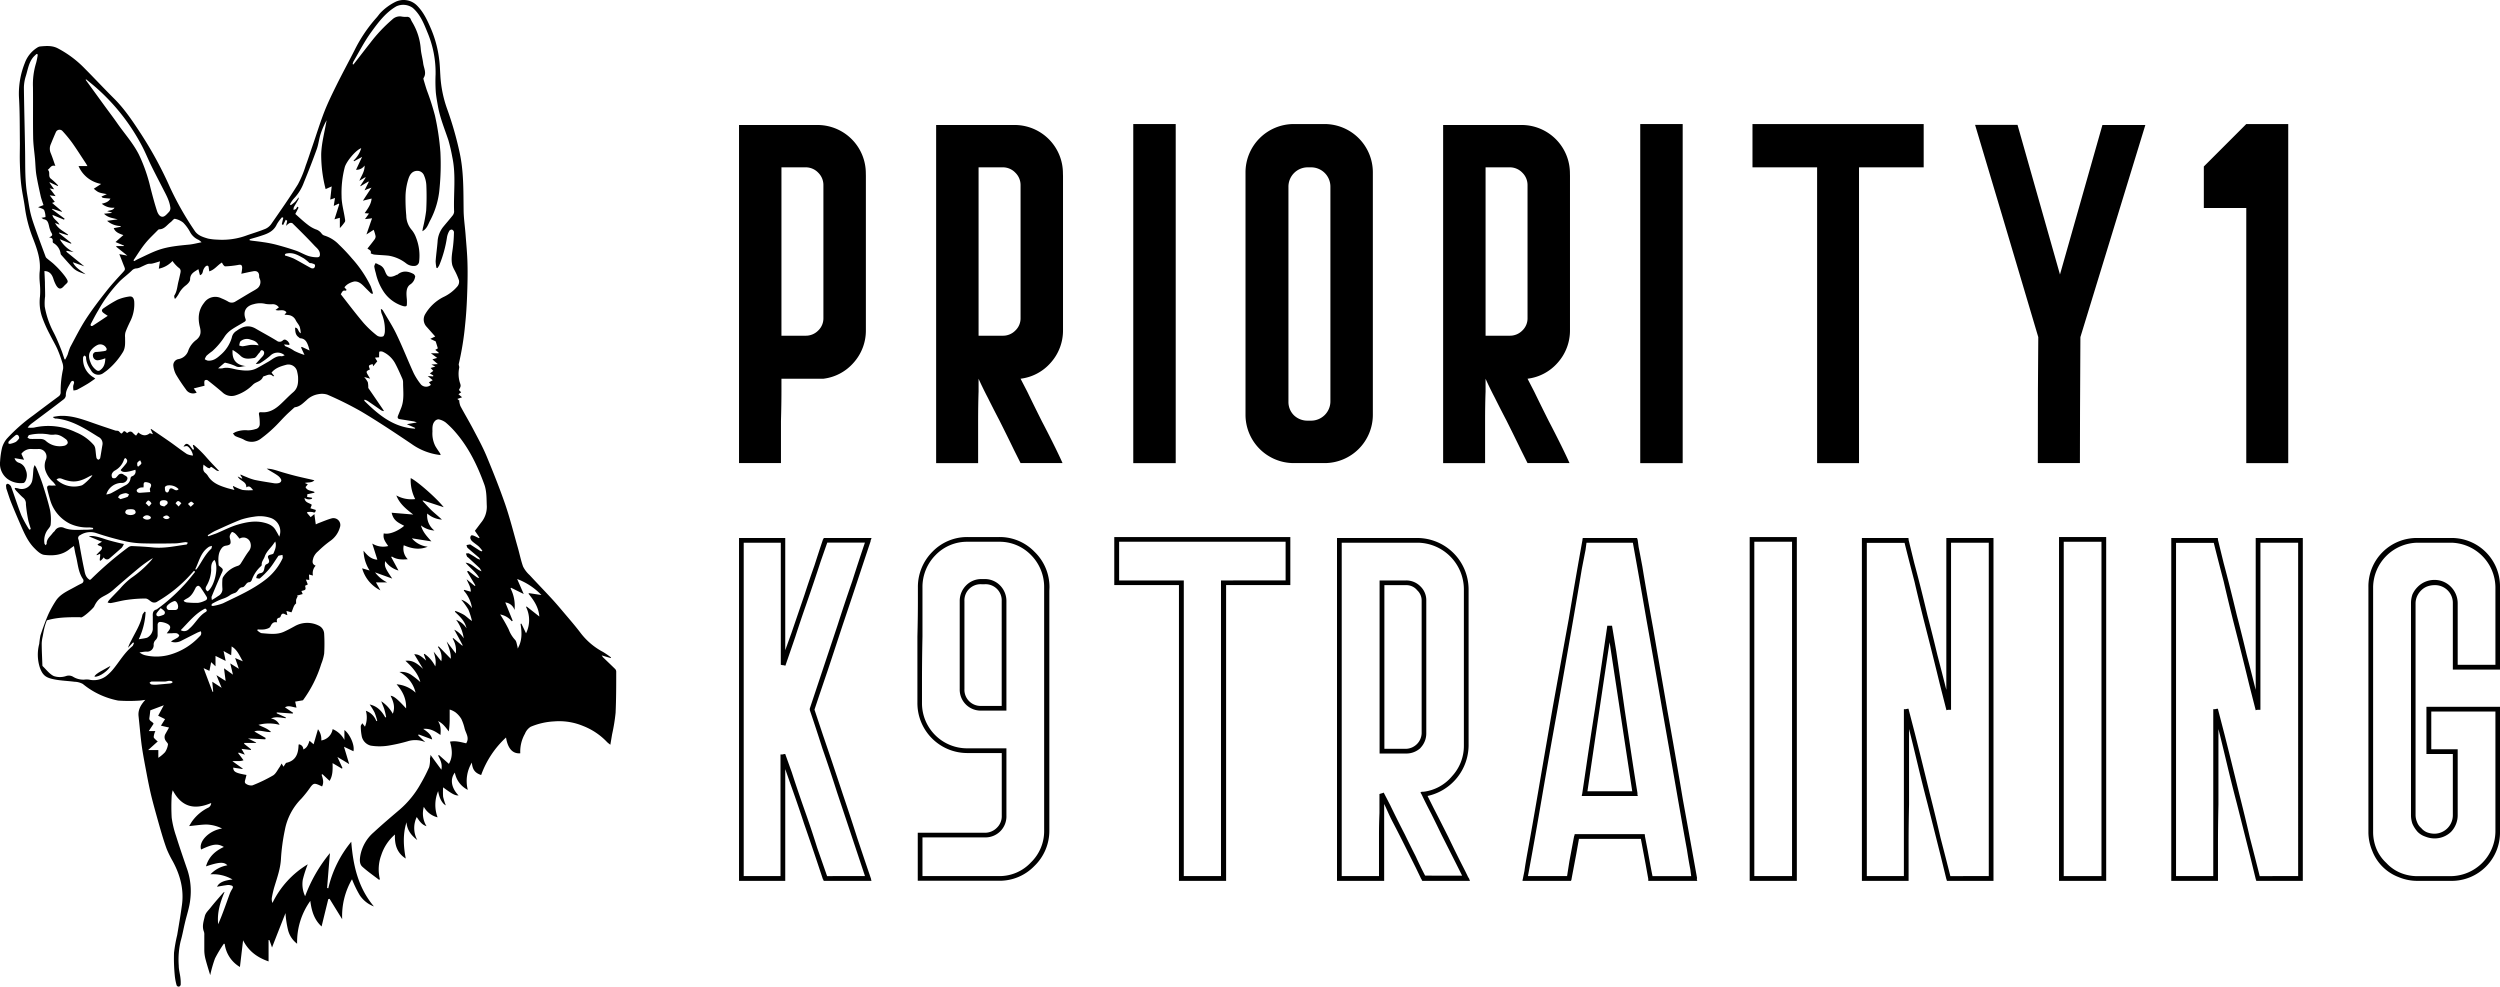 <svg xmlns="http://www.w3.org/2000/svg" viewBox="0 0 927.67 366.09"><g id="fd162320-dae7-40dd-842f-7dd616ef895b" data-name="Stockport (Black)"><path d="M351.33,72.19v57.23a17.85,17.85,0,0,1-4.55,12.07,17.65,17.65,0,0,1-11.2,5.95H320v4.73q0,4.72-.18,11v15.58H304.26V53.29h29.05a17.93,17.93,0,0,1,18,18ZM333.66,71A6.42,6.42,0,0,0,328.93,69H320v62.48h8.92a6.42,6.42,0,0,0,4.73-1.93,6.22,6.22,0,0,0,1.92-4.55V75.69A6.43,6.43,0,0,0,333.66,71Z" transform="translate(-30.03 -6.91)"/><path d="M424.48,72.19v57.23a17.9,17.9,0,0,1-4.55,12.07,17.67,17.67,0,0,1-11.2,5.95l2.45,4.73q2.28,4.72,5.42,11,2.1,4,4.21,8.23c1.4,2.8,2.56,5.25,3.5,7.35H408.73l-2.45-4.9q-2.28-4.73-5.43-11-2.1-4-4.2-8.22c-1.4-2.68-2.56-5.08-3.5-7.18v4.73q-.16,4.72-.17,11v15.58H377.4V53.29h29.05a17.93,17.93,0,0,1,18,18ZM406.8,71A6.38,6.38,0,0,0,402.08,69h-8.93v62.48h8.93a6.38,6.38,0,0,0,4.72-1.93,6.2,6.2,0,0,0,1.93-4.55V75.69A6.4,6.4,0,0,0,406.8,71Z" transform="translate(-30.03 -6.91)"/><path d="M466.3,52.94V178.77H450.55V52.94Z" transform="translate(-30.03 -6.91)"/><path d="M539.45,72v88.9a17.93,17.93,0,0,1-17.85,17.85H510.05a17.93,17.93,0,0,1-17.85-17.85V70.79a17.93,17.93,0,0,1,17.85-17.85H521.6a17.93,17.93,0,0,1,17.85,17.85Zm-15.75,82.6V76.22A7.17,7.17,0,0,0,516.53,69H515.3a7.17,7.17,0,0,0-7.17,7.18V156a6.91,6.91,0,0,0,2.1,5.07A7.21,7.21,0,0,0,515.3,163h1.23a7.17,7.17,0,0,0,7.17-7.18Z" transform="translate(-30.03 -6.91)"/><path d="M612.6,72.19v57.23a17.9,17.9,0,0,1-4.55,12.07,17.67,17.67,0,0,1-11.2,5.95l2.45,4.73q2.28,4.72,5.43,11,2.1,4,4.2,8.23c1.4,2.8,2.56,5.25,3.5,7.35H596.85l-2.45-4.9q-2.28-4.73-5.42-11-2.1-4-4.2-8.22c-1.4-2.68-2.57-5.08-3.5-7.18v4.73q-.18,4.72-.18,11v15.58H565.53V53.29h29.05a17.93,17.93,0,0,1,18,18ZM594.93,71A6.42,6.42,0,0,0,590.2,69h-8.92v62.48h8.92a6.42,6.42,0,0,0,4.73-1.93,6.22,6.22,0,0,0,1.92-4.55V75.69A6.43,6.43,0,0,0,594.93,71Z" transform="translate(-30.03 -6.91)"/><path d="M654.42,52.94V178.77H638.67V52.94Z" transform="translate(-30.03 -6.91)"/><path d="M680.32,69V52.94h63.53V69h-24V178.77H704.3V69Z" transform="translate(-30.03 -6.91)"/><path d="M794.42,108.77q10.5-36.93,15.75-55.48H826.1L802,132q-.18,31.16-.18,46.73H786.2q0-31.15.17-46.73-15.57-52.5-23.45-78.75h15.75Q789.17,90.4,794.42,108.77Z" transform="translate(-30.03 -6.91)"/><path d="M847.8,68.69l15.75-15.75h15.57V178.77H863.55V84.09H847.8Z" transform="translate(-30.03 -6.91)"/><path d="M349.93,217.22q-3.15,9.61-7.35,22.05-2.62,8-5.42,16.45-2.81,8.22-4.9,14.52l3.15,9.45q3.31,9.63,7.35,21.88,2.79,8.22,5.42,16.45,2.81,8.4,4.9,14.52l.18.53a1.64,1.64,0,0,0,.17.7H335.76l-.18-.18c0-.23-.06-.35-.17-.35l-2.1-6.3q-2.1-6.3-4.9-14.35-1.76-5.41-3.68-10.85t-3.32-9.45v41.48H304.26V206.54h17.15v41.65l2.27-6.3q2.1-6.12,4.9-14.35,1.76-5.41,3.68-10.85,1.74-5.41,3.15-9.62l.17-.18a.52.52,0,0,1,.18-.35h17.67l-.17.53a1.49,1.49,0,0,0-.18.7ZM339.26,332H351l-3.15-9.45L340.66,301q-2.62-8.22-5.43-16.27-2.62-8.22-4.72-14.35v-.53l3.15-9.45,7.17-21.52q2.63-8.23,5.43-16.28,2.63-8.22,4.72-14.35H337l-2.45,7q-2.26,7-5.42,16.1-2.1,6-4,11.9c-1.4,4.09-2.62,7.64-3.67,10.68l-.7-.18a3.49,3.49,0,0,1-1-.17V208.29H306V332h13.65V286.87h.7a4.55,4.55,0,0,1,1.05-.18l2.45,6.83q2.26,7,5.42,15.92,2.1,6,4,12.08,2.1,6,3.67,10.5Z" transform="translate(-30.03 -6.91)"/><path d="M419.41,226.14V315a18.17,18.17,0,0,1-5.6,13.3,17.89,17.89,0,0,1-13.13,5.43h-30.1V315.92h24.85A6.2,6.2,0,0,0,400,314a5.9,5.9,0,0,0,1.75-4.37V286.34H389a18.52,18.52,0,0,1-18.55-18.55V243.12c.12-4.79.18-9,.18-12.78v-5.42a18.47,18.47,0,0,1,5.42-13.3,17.89,17.89,0,0,1,13.13-5.43h11.55a17.89,17.89,0,0,1,13.13,5.43,18.17,18.17,0,0,1,5.6,13.3Zm-1.93,87.68v-88.9a16.79,16.79,0,0,0-4.9-12.08,16.23,16.23,0,0,0-11.9-4.9H389.13a16.23,16.23,0,0,0-11.9,4.9,16.79,16.79,0,0,0-4.9,12.08v18.2q-.18,8.74-.18,16.8v7.87a16.73,16.73,0,0,0,16.8,16.8h14.53v25a7.78,7.78,0,0,1-8.05,8.05h-23.1V332h28.35a15.9,15.9,0,0,0,11.9-5.08,16.17,16.17,0,0,0,4.9-11.9Zm-14-77.53v34.3H394.2a7.78,7.78,0,0,1-8.05-8V230a8.19,8.19,0,0,1,2.28-5.77,7.87,7.87,0,0,1,5.77-2.45h1.23a7.89,7.89,0,0,1,5.78,2.45,8.23,8.23,0,0,1,2.27,5.77Zm-1.75,31V230a6,6,0,0,0-6.3-6.3H394.2a6,6,0,0,0-6.3,6.3v32.55a6,6,0,0,0,6.3,6.3h7.53Z" transform="translate(-30.03 -6.91)"/><path d="M508.3,206.19h.53V224H485V333.77h-17.5V224h-24V206.19H508.3Zm-20.65,16.1h19.43V207.94H445.3v14.35h24V332H483.1V222.29h4.55Z" transform="translate(-30.03 -6.91)"/><path d="M575.15,332.89a8.46,8.46,0,0,0,.35.88H557.83l-.18-.18c0-.23-.06-.35-.17-.35l-2.1-4.37-4.9-9.8c-1.17-2.33-2.39-4.73-3.68-7.18s-2.21-4.78-3.15-6.65v28.53h-17.5V206.54h29.93a19.12,19.12,0,0,1,18.9,18.9v58.1a19.36,19.36,0,0,1-15.23,18.73l2.28,4.55q2.44,4.73,5.42,10.67c1.29,2.69,2.57,5.31,3.85,7.88s2.57,5,3.5,7ZM564,331.84h8.58l-2.28-4.55L565,316.79q-1.92-4-3.85-7.87c-1.4-2.68-2.56-5-3.5-7l-.17-.35a1.69,1.69,0,0,1-.35-.7h.17q0-.18,1.05-.18a16.35,16.35,0,0,0,10.5-5.77,16.56,16.56,0,0,0,4.38-11.38v-58.1a17.35,17.35,0,0,0-17.15-17.15H527.9V332h13.83v-15.4c0-2.68.06-5.37.17-8.05v-7l.53-.18a5.08,5.08,0,0,0,1.05-.35l2.45,4.73q2.27,4.73,5.42,10.85,1.93,4,4,8.05,1.92,4.2,3.5,7.17Zm-6.82-47.42a7.74,7.74,0,0,1-5.43,2.1h-9.8V222.29h9.8a7.41,7.41,0,0,1,5.43,2.28,7.12,7.12,0,0,1,2.1,5.25V279A7.74,7.74,0,0,1,557.13,284.42Zm-1.4-58.63a5.2,5.2,0,0,0-4-1.75h-8.05v60.73h8.05a6,6,0,0,0,5.78-5.78V229.82A5.2,5.2,0,0,0,555.73,225.79Z" transform="translate(-30.03 -6.91)"/><path d="M659.68,333.07a1.5,1.5,0,0,0,.17.7h-18.2v-.7l-1-5.6c-.7-3.73-1.28-6.83-1.75-9.28H615.93l-1,5.6c-.7,3.74-1.29,6.83-1.75,9.28v.17a1.35,1.35,0,0,0-.18.53h-18v-.35a3.08,3.08,0,0,0,.17-.7l.53-2.63q.35-2.62,1.22-7.35,1.57-8.57,4-22.75,2.45-14.34,5.25-30.45,3-16.62,6-33.07,2.79-16.64,5.07-29.23v-.17a.71.71,0,0,1,.18-.53h20.12v.35a.5.5,0,0,1,.18.35l.35,2.63c.35,1.75.81,4.2,1.4,7.35q1.39,8.57,4,22.92,2.45,14.18,5.25,30.28,3,16.62,5.78,33.25,3,16.45,5.25,29.05Zm-18.2-10.33q1,5.61,1.75,9.28h14.35l-.35-2.63q-.53-2.62-1.23-7.17-1.57-8.58-4-22.58-2.46-14.17-5.25-29.92Q643.92,253.27,641,237q-2.81-16.28-5.07-28.7H618.73l-.35,2.63q-.52,2.63-1.4,7.17-1.41,8.58-3.85,22.58-2.46,14.18-5.25,29.92-3,16.46-5.78,32.73T597,332h14.52l.88-5.6c.7-3.73,1.28-6.83,1.75-9.28l.17-.35v-.35h25.9l.18.18v.52Zm-3.85-21.17a1.5,1.5,0,0,0,.17.7H617v-.35a3.08,3.08,0,0,0,.17-.7l1.4-9.45q1.4-9.63,3.33-21.88l2.45-16.45q1.21-8.22,2.1-14.35h1.75l1.57,9.45q1.39,9.45,3.15,21.88,1.23,8.22,2.45,16.27,1.23,8.24,2.28,14.53Zm-18.55-1.05H635.7q-2.81-18.56-8.4-55.3Q624.49,263.6,619.08,300.52Z" transform="translate(-30.03 -6.91)"/><path d="M696.25,206.19h.53V333.77h-17.5V206.19h17ZM681,210.57V332h14V207.94H681Z" transform="translate(-30.03 -6.91)"/><path d="M769.23,206.54h.52V333.77H752.43v-.35a.5.5,0,0,1-.18-.35l-2.1-8.58q-2.1-8.4-4.9-19.42-1.92-7.35-3.67-14.7t-3.16-12.95v28q-.17,7.17-.17,14.52v13.83H720.92V206.54h17.16l.17.18v.52l2.1,8.58q2.28,8.4,4.9,19.42,1.92,7.35,3.68,14.7,1.92,7.35,3.32,12.95V206.54h17ZM759.08,332H768V208.29H754v62h-.7a2.36,2.36,0,0,0-1,.18l-2.45-9.63q-2.28-9.45-5.42-21.7-2.1-8.22-4-16.45-2.1-8-3.68-14.35h-14V332H736.5V270.07h.7a4.72,4.72,0,0,1,1-.18l2.45,9.45q2.44,9.63,5.42,21.88,2.11,8.22,4,16.45,2.1,8.06,3.68,14.35Z" transform="translate(-30.03 -6.91)"/><path d="M811.05,206.19h.52V333.77h-17.5V206.19h17Zm-15.23,4.38V332h14V207.94h-14Z" transform="translate(-30.03 -6.91)"/><path d="M884,206.54h.53V333.77H867.22v-.35a.52.52,0,0,1-.17-.35l-2.1-8.58q-2.1-8.4-4.9-19.42-1.93-7.35-3.68-14.7t-3.15-12.95v28q-.16,7.17-.17,14.52v13.83H835.72V206.54h17.15l.18.18v.52l2.1,8.58q2.26,8.4,4.9,19.42,1.92,7.35,3.67,14.7c1.29,4.9,2.39,9.22,3.33,12.95V206.54h17ZM873.87,332h8.93V208.29h-14v62h-.7a2.36,2.36,0,0,0-1.05.18l-2.45-9.63q-2.28-9.45-5.43-21.7-2.1-8.22-4-16.45-2.1-8-3.68-14.35h-14V332H851.3V270.07h.7a4.55,4.55,0,0,1,1-.18l2.45,9.45q2.44,9.63,5.42,21.88,2.1,8.22,4,16.45,2.1,8.06,3.67,14.35Z" transform="translate(-30.03 -6.91)"/><path d="M957.7,229.29v26.08H940.2v-24.5a6.6,6.6,0,0,0-6.83-6.83,7.93,7.93,0,0,0-2.8.53,6.44,6.44,0,0,0-2.1,1.4,7.31,7.31,0,0,0-1.57,2.27,6.61,6.61,0,0,0-.53,2.63v78.4a6.56,6.56,0,0,0,.53,2.62,5.28,5.28,0,0,0,1.57,2.28,5.48,5.48,0,0,0,2.1,1.57,7.93,7.93,0,0,0,2.8.53,6.88,6.88,0,0,0,6.83-7V286.69h-9.8v-17.5h27.3v46.38a17.93,17.93,0,0,1-18.2,18.2H927.07a17.93,17.93,0,0,1-7-1.4,16.91,16.91,0,0,1-9.8-9.8,17.93,17.93,0,0,1-1.4-7V224.74a17.93,17.93,0,0,1,18.2-18.2H939.5a17.93,17.93,0,0,1,18.2,18.2ZM956,252.22V224.74a16.74,16.74,0,0,0-16.45-16.45H927.07a16.74,16.74,0,0,0-16.45,16.45v90.83a16.48,16.48,0,0,0,1.22,6.3,15,15,0,0,0,3.68,5.25,14.79,14.79,0,0,0,5.25,3.67,16.3,16.3,0,0,0,6.3,1.23H939.5A16.74,16.74,0,0,0,956,315.57V270.94h-23.8v14H942v24.33a8.92,8.92,0,0,1-2.45,6.3,8.73,8.73,0,0,1-6.13,2.45,9.3,9.3,0,0,1-3.5-.7,7.08,7.08,0,0,1-2.8-1.75,11.46,11.46,0,0,1-1.92-3,10.13,10.13,0,0,1-.53-3.32v-78.4a10.19,10.19,0,0,1,.53-3.33,9.08,9.08,0,0,1,1.92-2.8,8.69,8.69,0,0,1,6.3-2.62,8.41,8.41,0,0,1,6.13,2.62,8.71,8.71,0,0,1,2.45,6.13v22.75h14Z" transform="translate(-30.03 -6.91)"/></g><g id="b376ded8-0a2a-45c2-aa5f-8090827e0b72" data-name="German Shepherd (Black)"><path d="M189.76,287c1.44,2,2.7,3.69,4.05,5.52.44-2.05-.38-3.65-1.2-5.24l.3-.2,3.69,3.28c1.51-2.61,1.23-5.37.41-8.24,2.09-.43,4.05.18,6,.61,1.31-2-.09-3.67-.56-5.44a17.37,17.37,0,0,0-1.23-3.6A9.06,9.06,0,0,0,199,271.2a7.61,7.61,0,0,0-2.11-1c0,1.57,0,2.87,0,4.18a29.48,29.48,0,0,1-.33,3.93c-1.18-1.49-2.17-3-4-3.82,1.08,1.55,1.08,3.26.91,5.15-1.94-1.36-3.8-2.52-6.39-2.26,1.58,1.1,3,2.11,3.3,3.92l-5-1.87a1.35,1.35,0,0,0-.17.34l2.63,2.53a9.51,9.51,0,0,0-6.6-.31,60.13,60.13,0,0,1-7.1,1.6,20.73,20.73,0,0,1-6.53,0,4.54,4.54,0,0,1-3.32-3.36,19.49,19.49,0,0,1-.39-3.82c0-.35.34-.69.56-1.14.41.49.67.84,1,1.29a9.11,9.11,0,0,0,.33-5.91,6.37,6.37,0,0,1,3.88,3.86,2.37,2.37,0,0,0,.34-.15,25,25,0,0,0-1-3.1,25.48,25.48,0,0,0-1.81-2.94c2.85.63,4.51,2.48,5.8,4.81l.32-.13a30.52,30.52,0,0,0-.71-3c-.32-1-.77-1.88-1.1-2.87a13.16,13.16,0,0,1,4.27,4.63c1-2.52.18-4.61-.82-6.68,1.23.13,2.55,1.21,5.76,4.7.13-3.52-1.21-6.3-3.54-8.95a11.6,11.6,0,0,1,7.06,3.11,11.63,11.63,0,0,0-6-7.68,6.56,6.56,0,0,1,4.29,1A30.12,30.12,0,0,1,186,260c-.84-3.21-3.06-5.61-5.52-7.89,2.83-.35,4.64,1.27,6.54,3-1.1-1.83-2.2-3.64-3.28-5.45,1.55.06,2.26.43,4.42,2.37-.32-.84-.58-1.6-.86-2.33a1.31,1.31,0,0,1,.24-.17,12.11,12.11,0,0,1,4,4.66c.45-2-.11-3.71-.58-5.46l2.82,3.54a6.49,6.49,0,0,0-1.27-5.29l.3-.23c1.47,1.51,2.93,3,4.49,4.61.13-2.26-.8-4.31-1.53-6.42,1.07,1.42,2.17,2.84,3.4,4.46a8.34,8.34,0,0,0-1.18-5.52l.21-.22,3.32,2.81.22-.07c-1-1.94-2.09-3.88-3.15-5.84a8.74,8.74,0,0,1,3.52,3.23,15.13,15.13,0,0,0-2.83-6.9,8,8,0,0,1,3.86,3.15c-.62-2.76-2.54-4.4-4.31-6.13l.17-.3a20.09,20.09,0,0,1,3.17,1.43c1,.64,1.83,1.57,3,2.3a26.94,26.94,0,0,0-1.34-4.22,27.08,27.08,0,0,0-2.65-3.69,7.42,7.42,0,0,1,4,3.17,12.61,12.61,0,0,0-3.06-6.54c.06-.08.11-.19.17-.28.78.22,1.53.46,2.42.69.08-1.7-.93-3.06-1.53-4.61,1,.82,2,1.66,3,2.48l.26-.2c-1-1.66-2-3.32-3.06-5.11.26-.52.67-.11,1.08.2.82.6,1.64,1.25,2.48,1.85a1.73,1.73,0,0,0,.92.28c-1.25-2.18-3.34-3.6-5.06-5.65,2.45.22,3.64,2.37,5.9,3.19a5.75,5.75,0,0,0-.71-1.2c-1.38-1.3-2.78-2.57-4.18-3.87-.15-.15-.39-.23-.48-.41a11.57,11.57,0,0,1-.41-1.12c.39,0,.87-.19,1.17,0a28.4,28.4,0,0,1,2.65,1.62,3.59,3.59,0,0,0,1.45.64,2.93,2.93,0,0,0-.41-.71c-1.4-1.2-2.85-2.39-4.23-3.62-.26-.24-.28-.69-.43-1.06.45-.08.88-.19,1.34-.23.15,0,.3.17.45.25,1.08.69,2.16,1.41,3.23,2.07a3,3,0,0,0,.67.24l.22-.21a14.93,14.93,0,0,0-1.3-1.56c-.77-.69-1.66-1.23-2.43-1.92a2.46,2.46,0,0,1-.74-1.14,1.32,1.32,0,0,1,.26-1c.15-.18.65-.13.93,0,.69.26,1.34.63,2,.93l.22-.21c-.54-.8-1.1-1.6-1.73-2.51.74-.95,1.51-2,2.27-3a9.17,9.17,0,0,0,2.16-6.11c-.13-2.67,0-5.39-.87-7.93-2.56-7.06-5.78-13.79-10.74-19.52a32.35,32.35,0,0,0-3.66-3.65,6.56,6.56,0,0,0-2.61-1.16,1.93,1.93,0,0,0-1.47.75c-.93,1.08-.84,2.5-.82,3.78a10.4,10.4,0,0,0,1.06,5.39c.54.93,1.16,1.79,1.74,2.67a3.68,3.68,0,0,1,.24.67,22.73,22.73,0,0,1-10.85-4.16c-6.12-4.12-12.29-8.24-18.61-12a127.38,127.38,0,0,0-12.6-6.27,6.61,6.61,0,0,0-3.27-.17,8.15,8.15,0,0,0-4.53,2.32c-1.19,1-2.35,2.27-4.08,2.51a.81.81,0,0,0-.47.23c-1.08,1-2.18,1.94-3.22,3-1.44,1.44-2.78,3-4.27,4.4a47.62,47.62,0,0,1-4.74,4,5.59,5.59,0,0,1-6.43.39c-1-.54-2.07-.78-3.08-1.27-.39-.2-.63-.67-.93-1,.34-.17.67-.39,1-.54a9.82,9.82,0,0,1,4.53-.62,9.43,9.43,0,0,0,2.85-.46,1.86,1.86,0,0,0,1.57-1.92,18.61,18.61,0,0,0-.21-3.08c-.2-1.06-.13-1.34.9-1.25,3,.24,5.27-1.29,7.31-3.24,1.49-1.4,2.89-2.89,4.45-4.22,1.81-1.58,1.85-3.6,1.77-5.7a13.67,13.67,0,0,0-.31-1.79,3.3,3.3,0,0,0-4.18-2.63c-2,.54-3.93,1.15-5.35,2.87.3.41.63.8,1,1.29-.23,0-.43.11-.47.05-1.12-1.15-2.22-.28-3.32,0a.65.65,0,0,0-.41.3c-.48,1.21-1.58,1.6-2.61,2.09a4.14,4.14,0,0,0-1.21.87,15.57,15.57,0,0,1-6.23,3.81,4.87,4.87,0,0,1-5.05-1.16c-1.77-1.51-3.6-3-5.41-4.4a1,1,0,0,0-1,0c-.19.1-.24.56-.24.86a9.61,9.61,0,0,0,.09,1.16l-4,1c.48.69.8,1.12,1.08,1.55a3.08,3.08,0,0,1-4-1.19,64.44,64.44,0,0,1-3.67-5.52,8.93,8.93,0,0,1-1-3.34,2.29,2.29,0,0,1,2-2.39,4.67,4.67,0,0,0,3.62-3.33,8.71,8.71,0,0,1,3-3.86c1.64-1.4,1.71-2.82,1.23-4.74-.78-3.15-.6-6.23,1.58-8.95a5,5,0,0,1,6.42-1.66,19.21,19.21,0,0,1,2.42,1.16,2.49,2.49,0,0,0,2.82,0c1.86-1.1,3.69-2.22,5.55-3.32.77-.45,1.57-.86,2.3-1.36a3,3,0,0,0,1.1-3.81,2,2,0,0,1-.19-.8c.06-1.45-.71-2.18-2.16-1.92s-3,.62-4.46.93a13.89,13.89,0,0,0,.32-2.14c0-1.21-.49-1.34-1.64-1.1a34.58,34.58,0,0,1-4.66.5c-.23,0-.56-.37-.75-.61a4.94,4.94,0,0,1-.45-.82c-1.69,1-2.72,2.7-4.73,3.28,0-.39-.06-.6-.1-.8-.11-.51,0-1.42-.76-1.29-.5.09-1,.82-1.25,1.38-.37.73-.17,1.75-1.32,2.14-.19-.72-.36-1.43-.58-2.25-1.47,1-3.06,1.58-3.08,3.82,0,.75-.89,1.68-1.6,2.22a9.12,9.12,0,0,0-2.69,3.26,15.13,15.13,0,0,1-1.15,1.64,2,2,0,0,0-.34-.05c0-.38-.22-.88-.05-1.14,1-1.55,1.06-3.36,1.49-5.09.24-.91.43-1.81.63-2.72s.52-1.81-.63-2.54a12.66,12.66,0,0,1-2.2-2.42,9.45,9.45,0,0,1-5.07,2.85c.15-1,.28-1.79.44-2.72-1.06.3-2,.63-2.89.82-.54.13-1.15,0-1.64.15-.84.28-1.62.71-2.42,1.06a5,5,0,0,1-1.62.58,2.53,2.53,0,0,0-1.92.84c-1.4,1.36-3,2.53-4.42,3.91a52.52,52.52,0,0,0-8,10.82c-1,1.64-1.84,3.32-2.74,5a.79.79,0,0,0,0,.73c.07.11.5.11.67,0,1.85-1.19,3.67-2.42,5.59-3.69-.52-.37-1.1-.71-1.62-1.12-.71-.56-.71-1.14,0-1.64a46.88,46.88,0,0,1,5.22-3.21,17,17,0,0,1,4.31-1.19c1.21-.22,1.79.5,1.92,1.86a14.26,14.26,0,0,1-1.64,7.65c-.58,1.23-1.16,2.46-1.61,3.73a5.5,5.5,0,0,0-.15,1.9c0,1.86.21,3.78-.8,5.46A26.65,26.65,0,0,1,70,144.14c-.54.46-1.14.87-1.72,1.28a3.07,3.07,0,0,1-4.42-1c-1-1.55-1.92-3.08-1.9-5,0-.2-.39-.41-.61-.61-.17.22-.45.44-.47.67a7.71,7.71,0,0,0,3.84,7.44c.15.09.28.2.67.48-1,.67-1.84,1.31-2.72,1.85-1.32.8-2.67,1.56-4,2.27a5.12,5.12,0,0,1-1.38.28,7.87,7.87,0,0,1-.11-1.45c0-.49.28-1,.34-1.44,0-.22-.21-.67-.34-.67a1,1,0,0,0-.8.34c-.82,1.64-2,3.11-1.92,5.14a2.14,2.14,0,0,1-.9,1.44c-3.86,3-7.77,5.87-11.65,8.8a7.3,7.3,0,0,0-1.62,1.62,10.84,10.84,0,0,0,2.35,0,23.52,23.52,0,0,1,15.53,1.72,17.58,17.58,0,0,1,6.73,4.83,3.14,3.14,0,0,1,.5,1.34c.17,1.1.21,2.2.41,3.28a1.15,1.15,0,0,0,.71.75c.15,0,.65-.36.69-.62.32-1.64.54-3.28.84-4.92A2.73,2.73,0,0,0,66.48,169c-4.83-3-9.6-6.15-15.49-6.78a2.86,2.86,0,0,1-.43,0,1.77,1.77,0,0,1-.92-.58,22.1,22.1,0,0,1,2.48-.39c4.55-.28,8.71,1.32,12.89,2.78,2.59.91,5.18,1.77,7.77,2.63.39.13.88,0,1.25.22s.71.86,1.06.88.64-.79,1-.84.73.43,1.12.69c1-.77,1.6-.73,2.31.13a6.3,6.3,0,0,0,1,.82c.26-.36.51-.73.84-1.18,1.21,1,2.61,1.61,4.27.28.21.06.56.17,1.16.38-.34-.73-.6-1.27-.84-1.81,0-.06.09-.13.13-.17,2.2,1.51,4.4,3,6.58,4.51s4.42,3.28,6.71,4.81a7.2,7.2,0,0,0,2.24.58c0-1.21-1.38-3.34-2.22-3.52a3.74,3.74,0,0,0-1.27.24c.75-1.29,1.31-1.4,2.3-.41a16.76,16.76,0,0,1,1.23,1.58c.13-.11.24-.22.37-.31-.15-.45-.28-.9-.43-1.38l.3-.19a39.87,39.87,0,0,1,4.81,4.74c1.49,1.69,3.06,3.3,4.66,5a2.87,2.87,0,0,1-.84-.15c-.5-.28-.93-.67-1.45-1-.34-.19-.8-.8-1.14.09a2,2,0,0,1-.84-.18,18.31,18.31,0,0,1-1.55-1.16c-.16,1.23-.35,2.33.77,3.17a4.75,4.75,0,0,1,1,1.23c1.7,2.59,4.42,3.51,7.18,4.36.73.21,1.49.38,2.54.66-.28-.62-.43-.92-.56-1.2,0-.09.07-.2.11-.28a20.08,20.08,0,0,0,3.43,1.46,19.6,19.6,0,0,0,3.95.07c-.84-.95-1.32-1.86-2.55-1,.17-2.3-2.33-2.28-3.17-4.07.69.34,1.12.56,1.55.8l.16-.16c-.24-.38-.48-.79-.74-1.18a1.71,1.71,0,0,1,.11-.17c.71.32,1.42.64,2.16.92a19.65,19.65,0,0,0,3.1,1.08c2.44.5,4.92.86,7.38,1.27.06,0,.15,0,.21,0,1,.05,2.05-.1,2.23-1,.1-.54-.69-1.45-1.3-1.88-1.29-.93-2.74-1.64-4.1-2.57,2,0,3.86.76,5.76,1.32s3.84,1.1,5.78,1.57,4,.91,6.15,1.41c-1,1.05-2.27.66-3.54,1,.5.24.76.37,1.1.52l-.84,1c.58,1.46,2.16,1.27,3.28,1.81v.3c-.86.17-1.7.37-2.63.56,0,.3,0,.63-.09,1l1.86.3c0,.11,0,.22,0,.33a2.67,2.67,0,0,1-2.79-.28c.07,1.81,1.73,1.79,2.68,2.56-.15.41-.33.84-.5,1.3l2,.62c-.15.76-.26,1.17-1.14.8a5.72,5.72,0,0,0-2,0c0,.08-.11.17-.15.26l1.38,1.61c.47-.38.84-.71,1.38-1.14.17,1.32.32,2.48.52,3.82.34-.15.62-.3.94-.43,1.69-.63,3.33-1.36,5-1.81a2.55,2.55,0,0,1,3,3.38,9.09,9.09,0,0,1-3.69,5.09,39.1,39.1,0,0,0-4.4,3.75,5.85,5.85,0,0,0-1.7,2.29c-.3,1.06-.84,2.42.8,3.06a4.08,4.08,0,0,0-1,3.65l-1.47-.37c0,.63.07,1.27.11,2l-1.27-.13c.28.69.49,1.23.71,1.81l-1,.49c.33,1.51.33,1.51-1.38,1.94.16.35.31.69.48,1.13l-2.09.58a2,2,0,0,1,.23.28,7.72,7.72,0,0,0-.56,1.25,7.58,7.58,0,0,0,0,1.36c-1,.73-1.14,2.13-1.75,3.32l-1.85-.52c.11.5.19.93.35,1.56a4.76,4.76,0,0,1-.8-.29c-.91-.51-1.36-.3-1.69.72-.06.19-.25.47-.43.49-.9.18-1.18.69-.9,1.75-1.51-.3-2,.56-2.53,1.62-.32.58-1.4.84-2.2,1a12,12,0,0,1-2.48,0,4.57,4.57,0,0,0-.1.48c.56.32,1.07.88,1.66.93,2.74.21,5.52.64,8.15-.52,1.34-.61,2.63-1.3,3.9-2a9.43,9.43,0,0,1,9-.32,3.5,3.5,0,0,1,2.07,3.08,64,64,0,0,1,0,7.33,17.75,17.75,0,0,1-1.08,3.82,45.54,45.54,0,0,1-6.79,13.5l-2.89.5c.19.86.32,1.49.49,2.22-1.46-.13-2.93-1-4.27-.09,1,.67,2,1.34,3,2,0,.11-.09.2-.13.3l-5.93-.43c0,.11,0,.24,0,.35,1.12.49,2.24,1,3.36,1.51a1.54,1.54,0,0,0,0,.3c-1.77-.17-3.56-.73-5.5.09a4.28,4.28,0,0,1,3.19,2.37,15.07,15.07,0,0,0-7.83,0c1.6.86,3.3,1.25,4.68,2.67-2.31.11-4.31-1-6.21-.21l4.21,2.41c-.05.18-.11.33-.16.5-2-.11-4.07-.22-6.4-.32,1.19.58,2.11,1.05,3,1.51,0,0,0,.1,0,.15h-4.34a2.71,2.71,0,0,1-.13.3l2.59,2.05-.06.26-3.48-.41,1.25,2.15c-.79-.28-1.53-.51-2.26-.77-.09.06-.15.13-.24.19.67.86,1.32,1.73,2,2.65-1.29.54-2.65.2-4.12.35,1.25.91,2.5,1.79,3.78,2.7,0,.06,0,.12,0,.21-1.19-.17-2.37-.34-3.5-.52.13,1.58.85,2,4.94,2.72l-.32,1.29c-.17.7-.6,1.54.15,2a3.33,3.33,0,0,0,2.37.58,55.66,55.66,0,0,0,7.7-3.71c1-.63,1.62-2,2.38-3.06.25-.37.45-.8.75-1.34.26.43.45.73.71,1.17.24-.37.43-.67.63-.95s.23-.44.41-.48c3.4-.75,4.42-3.19,4.53-6.3a3.51,3.51,0,0,1,.1-.56,1.81,1.81,0,0,1,1.66,1.9c1.15-.49,1.69-1.25,2.31-3.23l1.53,1.31c.54-1.87,1.06-3.66,1.62-5.58a6,6,0,0,1,1.23,4.16,5.05,5.05,0,0,0,4.21-4.21,8.86,8.86,0,0,1,4.37,4v-3.66c2,1.46,3.91,5.63,3.35,7.87L157.67,284l1.94,6.45c-1.58-1-2.85-1.73-4.38-2.66.71,1.53,1.29,2.81,1.88,4.08l-.2.26c-1.1-.65-2.18-1.3-3.47-2.05.06,2.44.09,4.68-1.12,6.58-.91-.84-1.77-1.66-2.65-2.48-.11.06-.2.15-.31.21.48,1.43.95,2.85.18,4.34-.5-.22-.91-.43-1.34-.61-1.49-.62-1.92-.49-2.89.76a43.45,43.45,0,0,1-3.45,4.38A22.34,22.34,0,0,0,135.71,315a73.17,73.17,0,0,0-1.44,10.83c-.22,3.47-1.38,6.71-2.38,10a36.3,36.3,0,0,0-1,4.27,4,4,0,0,0,.24,1.87,34,34,0,0,1,13.09-14.34,43,43,0,0,0-1.83,5.69,10.52,10.52,0,0,0,.86,6.15,55.09,55.09,0,0,1,9.21-16c-.37,4.34-.71,8.63-1.06,12.94l.45.11a42,42,0,0,1,8.52-17.26c.69,8.74,2.51,17,8.41,24a10.85,10.85,0,0,1-5.3-4.23,40.71,40.71,0,0,1-2.83-5.86A27.15,27.15,0,0,0,157,348c-1.6-2.57-3.13-5.07-4.66-7.55-.17,0-.32.06-.5.11-.82,3.34-1.64,6.68-2.48,10.13-2.67-2.43-3.71-5.65-4.18-9.49a26.25,26.25,0,0,0-4.9,15.9,9.14,9.14,0,0,1-3.4-5.22,36.27,36.27,0,0,1-.91-6.15c-1.66,4.23-3.32,8.41-5,12.77-.33-1-.65-1.85-1-2.78l-.28,0v7.94c-4.2-1.47-7.37-3.76-9.46-7.83-.41,3.47-.78,6.64-1.17,9.9a11.64,11.64,0,0,1-5.65-8.56l-.32-.07a45.64,45.64,0,0,0-3.28,5.46,44.55,44.55,0,0,0-1.77,6.19c-.15-.46-.3-.91-.43-1.38-.5-1.64-1-3.28-1.42-4.94a14.18,14.18,0,0,1-.35-2.74c0-1.94,0-3.88,0-5.82a3.48,3.48,0,0,0-.11-1.17c-.82-2-.17-3.82.28-5.74.32-1.38,1.32-2.17,2.09-3.17,1.53-1.94,3.17-3.77,4.79-5.65a5.18,5.18,0,0,1,.48-.28c-1.69,3.95-2.83,7.81-2.38,12,.52-1.25,1.06-2.48,1.53-3.76,1-2.56,1.88-5.15,2.83-7.72a12.07,12.07,0,0,1,.84-1.59c.41-.67.39-1.17-.47-1.34a3.57,3.57,0,0,0-1.15-.15c-1.33.17-2.65.41-4,.65.71-1.51,2.46-2.35,5.76-2.68a14.16,14.16,0,0,0-8.22-1.92A11.24,11.24,0,0,1,114.4,328c-1.25-1.33-3-1.25-7.93.39,1-3.53,3.38-5.71,6.62-7.2-2.31-1.36-4-1.14-8.44.95-1-3,3-7.1,7.79-7.79a14,14,0,0,0-6-1.49c-2,.07-4,.37-6.23.59.48-.76.86-1.49,1.38-2.16a16.27,16.27,0,0,1,5.48-4.57,2,2,0,0,0,1.32-1.84c-6.07,2.59-10.92,1.64-14.26-4.72a11,11,0,0,0-.39,2,70.08,70.08,0,0,0,0,8.2,35.47,35.47,0,0,0,1.62,6.75c1.34,4.29,2.81,8.54,4.27,12.79a25.3,25.3,0,0,1,1,10.8c-.31,3-1.34,5.83-2,8.74-.54,2.24-.93,4.53-1.58,6.75a30.12,30.12,0,0,0-.69,9.06c0,1.49.44,2.95.61,4.44a16,16,0,0,1,.11,2.68,1.1,1.1,0,0,1-.72.69,1,1,0,0,1-.79-.54,20.28,20.28,0,0,1-.69-3.67,65,65,0,0,1-.28-8.37,56,56,0,0,1,1.18-6.62c.63-3.73,1.27-7.44,1.77-11.17.78-5.76-.67-11.11-3.39-16.15A39.46,39.46,0,0,1,91.91,322c-1-2.7-1.81-5.48-2.61-8.24-1-3.54-2-7.07-2.91-10.63-.78-3.11-1.41-6.28-2-9.43s-1.21-6.3-1.68-9.47c-.43-3-.69-6-1-9-.08-.82-.17-1.64-.25-2.43-.31-2.4.77-4.3,2.48-6.19-.87.1-1.43.23-2,.26a58.72,58.72,0,0,1-8.07,0,30.06,30.06,0,0,1-6.1-1.89,29.17,29.17,0,0,1-7-4.27,6.84,6.84,0,0,0-3.11-.82c-2.48-.33-5-.39-7.42-.87-3-.6-4.33-1.29-5.45-4.48a15.6,15.6,0,0,1-.2-8.72,30.24,30.24,0,0,1,.46-3.17c.88-2.63,1.81-5.24,2.91-7.78A40.36,40.36,0,0,1,50.65,230c1.38-2.22,3.62-3.39,5.84-4.57,1.28-.67,2.51-1.4,3.78-2a1.11,1.11,0,0,0,.45-1.79c-1.7-2.57-1.79-5.61-2.52-8.46-.3-1.16-.48-2.35-.74-3.66a19.11,19.11,0,0,0-1.59,1.14c-2.81,2.31-6.17,2.55-9.47,2.14-1.29-.18-2.61-1.45-3.62-2.48-2.29-2.31-3.63-5.27-4.92-8.22s-2.52-5.82-3.71-8.78c-.65-1.62-1.14-3.3-1.73-5a.64.64,0,0,1-.06-.22c0-.6-.37-1.48.45-1.66.37-.08,1.17.59,1.34,1.06,1.32,3.56,2.44,7.2,3.84,10.72a45,45,0,0,0,2.91,5.24c.19-.06.37-.15.56-.22-.32-1.18-.75-2.35-1-3.55a54.71,54.71,0,0,1-.82-5.68,2.82,2.82,0,0,0-.93-2.35c-.93-.77-1.74-1.7-2.59-2.56-.23-.26-.43-.56-.62-.82,0-.11.08-.22.11-.33.38.07.79.09,1.18.2a4,4,0,0,0,5.22-3c.26-1.32.28-2.65.41-4a4.31,4.31,0,0,1,.48-1.64,7,7,0,0,1,.79,1.38c.76,1.92,1.56,3.84,2.18,5.8,1,3.15,2,6.32,2.74,9.53a18.43,18.43,0,0,1,.22,5.35c-.07.76-.8,1.47-1.3,2.18a6.9,6.9,0,0,0-1,4.81c0,.19.24.39.41.69.19-.28.41-.43.41-.58-.07-1.81,1.38-2.74,2.26-4,.22-.28.54-.48.76-.78a2.62,2.62,0,0,1,3.47-1.08c2.72,1.08,5.59.63,8.39.67a23.25,23.25,0,0,0,2.35-.19,3.85,3.85,0,0,1,0-.48,11.83,11.83,0,0,0-1.44-.19,15.38,15.38,0,0,1-7.21-1.4,14.25,14.25,0,0,1-7.29-8.8c-.38-1.36-.77-2.74-1.08-4.12-.17-.8.09-1.32,1.06-1.23.61.06,1.21,0,2.14,0a13.9,13.9,0,0,0-1-1.3,9.86,9.86,0,0,1-3-4.68,6,6,0,0,1,.35-3.73,2.84,2.84,0,0,0-2.72-3.84,24.88,24.88,0,0,1-2.59,0,4.39,4.39,0,0,0-3.84,1.79c.31.67.61,1.34,1,2.2l-3.52-.6A2.35,2.35,0,0,0,37,178.61a3.92,3.92,0,0,1,2.57,2.65,4.76,4.76,0,0,1-.13,4.21c-.15.28-.46.64-.74.66a8.31,8.31,0,0,1-6-1.59,7.11,7.11,0,0,1-2.63-6.47,29.21,29.21,0,0,1,.72-5,9.14,9.14,0,0,1,1.76-3.35,63,63,0,0,1,9.71-8.6Q47,157.53,51.77,154a1.77,1.77,0,0,0,.76-1.64,38.83,38.83,0,0,1,.92-8.59,5.35,5.35,0,0,0-.34-2.45,47.17,47.17,0,0,0-1.84-5c-.84-1.83-1.89-3.56-2.78-5.37a48.13,48.13,0,0,1-2.89-6.55,17.14,17.14,0,0,1-.73-7.49,28.43,28.43,0,0,0-.09-5.13c0-.28-.06-.56-.06-.86a21.7,21.7,0,0,1,0-2.91c.58-4.6-.93-8.74-2.55-12.9A49.28,49.28,0,0,1,39.3,84.16c-.36-2.78-1-5.54-1.35-8.32s-.46-5.42-.54-8.13c-.09-2.55,0-5.11,0-7.66-.07-5.74,0-11.49-.35-17.21a30.48,30.48,0,0,1,2.18-12.55,11.26,11.26,0,0,1,4.59-5.7,2.78,2.78,0,0,1,1-.43c2.25-.21,4.49-.43,6.62.67a39.15,39.15,0,0,1,10,7.48c3.62,3.63,7.1,7.38,10.74,11,4.12,4.06,7.25,8.84,10.38,13.63A142.72,142.72,0,0,1,93.14,76.51,114.49,114.49,0,0,0,102.3,92.6c1.15,1.72,3.09,2.3,4.92,2.84a20,20,0,0,0,3.49.39,26.32,26.32,0,0,0,11.18-1.68c2.24-.76,4.5-1.45,6.68-2.35a5.35,5.35,0,0,0,2.22-1.92c3.33-4.81,6.69-9.58,9.77-14.54a38.52,38.52,0,0,0,2.89-6.92c.91-2.44,1.69-4.94,2.55-7.4,1.47-4.25,2.78-8.56,4.42-12.75,1.32-3.36,2.91-6.59,4.51-9.83,2.13-4.29,4.42-8.5,6.6-12.77a54.21,54.21,0,0,1,8.17-12.16c.48-.52.89-1.12,1.34-1.66a20,20,0,0,1,5.65-4.21,7,7,0,0,1,7.94,1.19c2.59,2.54,4,5.69,5.39,8.91A41.82,41.82,0,0,1,193,29c.26,1.94.3,3.93.43,5.89a43.91,43.91,0,0,0,2.44,12.23,127.45,127.45,0,0,1,4.72,16.43c1.51,6.95,1.38,13.94,1.47,21,0,3.06.47,6.1.71,9.14.28,3.71.65,7.4.73,11.11.11,4,0,8-.15,11.95-.13,3.49-.34,7-.71,10.46a108.34,108.34,0,0,1-2.37,14.73c-.11.41.23.93.17,1.36a11.24,11.24,0,0,0,.21,5.52c.5,1.4.37,1.44-.32,2.8l.82.87c-.34.23-.65.45-1,.71l1.34,1.12c-.59.22-1.08.39-1.75.62l.88.78a.65.65,0,0,1-.19,0,8.12,8.12,0,0,0,.43,1.84c1.53,2.87,3.21,5.67,4.72,8.54,1.75,3.32,3.56,6.62,5,10.07,2.45,5.91,4.83,11.86,6.92,17.9,1.79,5.22,3.13,10.61,4.64,15.92.69,2.39,1.16,4.87,2,7.18a11,11,0,0,0,2.4,3.13c2.65,2.87,5.37,5.67,8,8.52,1.4,1.51,2.76,3.08,4.1,4.68,2.3,2.74,4.68,5.43,6.83,8.28a25.44,25.44,0,0,0,8.37,7.07,34.58,34.58,0,0,1,2.91,2c0,.08-.06.17-.1.25l-3.37-1c.28.37.39.59.54.74,1.49,1.44,3,2.87,4.49,4.33a1.49,1.49,0,0,1,.38.93c0,5.09,0,10.2-.23,15.29a66.63,66.63,0,0,1-1.3,8c-.19,1.19-.41,2.38-.64,3.87a11.94,11.94,0,0,1-1.19-.95,24.48,24.48,0,0,0-8.89-6,23.07,23.07,0,0,0-10.8-1.71,25.66,25.66,0,0,0-8.71,2,5.44,5.44,0,0,0-2.1,2.56,13.37,13.37,0,0,0-1.74,7.27c-2.81.26-4.64-1.77-5.29-5.86a35,35,0,0,0-9.23,13.93c-2-.69-3.21-1.71-3.45-4.62A13.22,13.22,0,0,0,203.61,300a8.89,8.89,0,0,1-4.79-6.4c-1.88,2.39-1.34,5.67,1.36,8.47-1.28.07-2.4-.54-5.72-3a24,24,0,0,0,0,3.5,23.09,23.09,0,0,0,1,3.19c-1.3-.65-2.4-2.59-2.85-5.29a13.11,13.11,0,0,0-.2,9.73,8,8,0,0,1-5.11-3.9,9,9,0,0,0,1,7.18c-1.75-.52-2.63-1.9-3.63-3.39a9.37,9.37,0,0,0,.2,8.54c-2.37-1.83-3.8-3.83-4-6.6-1.41,4.47-1.13,8.93-.28,13.46-3.2-2.05-4.19-5.09-4-8.93a17,17,0,0,0-5.09,7.68,15.21,15.21,0,0,0-.5,8.93,2.86,2.86,0,0,0-.3.22c-2.09-1.6-4.27-3.11-6.21-4.86-1.1-1-1-2.56-.78-4a15,15,0,0,1,5-8.78c3.13-2.89,6.37-5.65,9.62-8.41a35.29,35.29,0,0,0,7.77-9.56,60.09,60.09,0,0,0,3.17-6.19,10.1,10.1,0,0,0,.3-3.28A3.6,3.6,0,0,0,189.76,287Zm-3-194.33c.09-.49.13-.79.18-1.1a53.75,53.75,0,0,0,1.23-6.49,93.84,93.84,0,0,0,.06-9.49,10.34,10.34,0,0,0-.82-3.49,2.67,2.67,0,0,0-2.7-1.79c-1.89.11-2.69,1.59-3.14,3a23.07,23.07,0,0,0-1.06,6.17,67.34,67.34,0,0,0,.28,7.51,8.25,8.25,0,0,0,2.11,5.35,9.73,9.73,0,0,1,1.53,2.8,18.16,18.16,0,0,1,1.13,8.76,1.76,1.76,0,0,1-1.62,1.68,4.44,4.44,0,0,1-3.13-.89,14.25,14.25,0,0,0-6.6-2.91c-1.77-.19-3.56-.23-5.35-.41a4,4,0,0,1-1.27-.47c.35-1.08-.63-1.3-1.21-1.75.91-1.16,1.79-2.24,2.61-3.36a1.84,1.84,0,0,0,.41-1.25,16.28,16.28,0,0,0-.71-2.36L166,93.91c.71-2,1.36-3.92,2.09-6-1,.13-1.77.22-2.63.3.52-.71,1-1.35,1.49-2.07L165.35,86c1.18-1.69,2.37-3.26,2.58-5.42l-3.23.8c1.08-1.66,2.05-3.13,3.17-4.83-1,.34-1.66.6-2.57,1,.58-1.19,1.08-2.18,1.58-3.17l-.18-.11c-.94.58-1.92,1.16-2.86,1.75l-.13-.13c.66-1,1.33-2,2-3.09a1.74,1.74,0,0,1-.15-.13c-.65.39-1.29.8-2.18,1.32.8-1.94,2-3.43,1.94-5.67a3.6,3.6,0,0,1-3.17,1.59c.8-1.72,1.56-3.32,2.25-4.79l-3,1.64c-.06-.08-.11-.17-.17-.26a10.43,10.43,0,0,0,2.84-4.61c-2.07.73-5.56,5-6.12,7.1a37.79,37.79,0,0,0-1.17,10.74c0,2.71.8,5.41,1.21,8.13.07.47.22,1,0,1.4a17.17,17.17,0,0,1-1.85,2.28V87.72c-.65.2-1.23.35-2,.58.65-2,1.21-3.81,1.77-5.6l-.17-.24-1.86.86c.15-.95.28-1.9.46-2.95-.72.26-1.3.45-1.77.6.19-1.66.36-3.28.54-4.89l-2.25,1a50.73,50.73,0,0,1-1.64-13c.13-4.27,1.32-8.33,2-12.54a28.52,28.52,0,0,0-2.27,5.25c-.56,1.79-.75,3.71-1.38,5.47q-2.24,6.21-4.76,12.3a17,17,0,0,1-3.71,6,11,11,0,0,0-1.49,2.18c.11.11.24.2.34.3a14.55,14.55,0,0,0,1.62-1.29,14.76,14.76,0,0,0,1.23-1.6.9.9,0,0,1-.06.78c-.54,1-1.15,1.9-1.67,2.87a2.75,2.75,0,0,0-.12,1,2.66,2.66,0,0,0,.88-.35,3.55,3.55,0,0,0,.5-.88l.49.39-1.21,2.35c1.62,1.44,3.07,2.82,4.64,4A11.61,11.61,0,0,0,147.16,92a4.17,4.17,0,0,1,2.2,1.56,2,2,0,0,0,.95.73,12.64,12.64,0,0,1,5.52,3.41,67.81,67.81,0,0,1,4.79,5.09,43.82,43.82,0,0,1,6.95,10.29,24,24,0,0,1,.88,2.8c-.45,0-.65,0-.75-.11-.82-.8-1.62-1.59-2.42-2.41-1.06-1.08-2.18-2.12-3.77-2a7.26,7.26,0,0,0-2.53,1.06,5.2,5.2,0,0,0-1.14,1.1l.84,1c-.17.09-.37.3-.52.26-1-.24-1.16.52-1.68,1.31,2.8,3.59,5.54,7.21,8.48,10.68a37,37,0,0,0,5,4.68,2.62,2.62,0,0,0,2.18.3c.39-.1.65-1.1.69-1.7a15.32,15.32,0,0,0-1.23-6.9,7,7,0,0,1-.24-1.6,1.52,1.52,0,0,1,.82.65c1.73,3,3.63,5.86,5.09,9,2.25,4.68,4.12,9.51,6.28,14.21a23.81,23.81,0,0,0,2.72,4.21,2.62,2.62,0,0,0,3.66.08c-.23-.28-.45-.58-.73-.92.41-.24.73-.41,1.4-.78-.71-.6-1.29-1.1-1.85-1.55l2,.13c0-.11.05-.24.07-.35l-1.28-.75,1.28-.95-1-1.08,1.76-.52-1.46-.75,2.37-.18c-.8-.66-1.38-1.18-2-1.74.59-.2,1.1-.35,1.77-.54L189.93,138h2.87c0-.09,0-.18,0-.26l-1.25-1c.48-.29.82-.48.95-.57-.28-.94-.52-1.7-.8-2.58l-2-.95,1.83-.87c-1.08-1.2-2.11-2.39-3.15-3.55a3.92,3.92,0,0,1-.64-4.62,16.46,16.46,0,0,1,6.75-6.43,15.24,15.24,0,0,0,5.33-4.07,2.75,2.75,0,0,0,.53-2.14,24.35,24.35,0,0,0-1.66-3.79,11.51,11.51,0,0,1-.82-1.84c-.58-2.35,0-4.68.26-7a50.18,50.18,0,0,0,.35-5.32,1.22,1.22,0,0,0-.76-.91,1.09,1.09,0,0,0-.95.45,7.56,7.56,0,0,0-.86,2.29,44.61,44.61,0,0,1-2.85,10.42,6.29,6.29,0,0,1-.73,1.14l-.34-.09a14,14,0,0,1-.31-2.46c.18-2.41.52-4.81.72-7.22A9.6,9.6,0,0,1,194.57,91c1.12-1.36,2.26-2.67,3.32-4a2.65,2.65,0,0,0,.65-1.49c-.28-6.79.77-13.63-.69-20.38a62.76,62.76,0,0,0-1.45-6.24c-1.38-4.11-3.06-8.15-3.84-12.44-.32-1.79-.66-3.58-.82-5.37a58.14,58.14,0,0,1-.08-6.47,38.47,38.47,0,0,0-3.09-15.85c-1.31-3.24-2.63-6.52-5.39-8.93a6.09,6.09,0,0,0-6.06-.58c-4.07,2.35-6.79,6.06-9.45,9.72-2.45,3.41-4.4,7.21-6.53,10.85a4,4,0,0,0-.26.89l.28.15c.15-.2.3-.37.45-.56,1.92-2.46,3.8-4.94,5.74-7.38a56.34,56.34,0,0,1,8.22-8.76A4.07,4.07,0,0,1,178.78,13a8.59,8.59,0,0,0,2.14.17,1.41,1.41,0,0,1,1.57,1,9.6,9.6,0,0,0,.5.95,22.46,22.46,0,0,1,3.17,9.9c.15,1.79.67,3.56.9,5.37s1.38,3.63.13,5.48c-.08.11,0,.35,0,.52.41,1.38.8,2.74,1.26,4.1a92.27,92.27,0,0,1,3,9.4,94.65,94.65,0,0,1,2,13.5,91.16,91.16,0,0,1-.32,13.42,30.68,30.68,0,0,1-3.36,11.69C188.94,89.94,188.62,91.71,186.78,92.7ZM46.51,107.5c.06,1.38.15,2.76.19,4.14,0,1.75.09,3.47.07,5.22a19.13,19.13,0,0,0-.13,3.84A32.17,32.17,0,0,0,49.79,130c1.1,2.07,2,4.27,2.86,6.45.52,1.23.89,2.53,1.32,3.78.09,0,.17.06.28.08.32-.64.67-1.27.93-1.94a26.27,26.27,0,0,1,.9-2.63c1.88-3.49,3.65-7.05,5.78-10.35,2.31-3.56,4.92-7,7.53-10.29,1.86-2.39,3.93-4.64,6-6.88,1.17-1.29,1.23-1.23.54-2.87-.54-1.34-1-2.67-1.64-4.14l3,.56c-1.55-1.23-2.85-2.26-4.14-3.3,0-.09.06-.17.11-.26H76c0-.06,0-.13,0-.19-1-.41-2-.82-3.1-1.3,1-.9,1.91-1.7,2.91-2.58-1.58-.54-3-1.08-3.58-2.57.9-.17,1.74-.35,2.61-.5a2.29,2.29,0,0,1-.07-.28,8,8,0,0,1-5-1.94l3.93-.54c-1.77-.49-3.58-.58-5.07-2.09l2.84-.28c0-.06,0-.13,0-.19l-1.66-.46c.93-.43,2.05-.21,2.72-1.31a6.47,6.47,0,0,1-4.74-1.47c1.33-.32,2.52-.67,3.23-1.9-3.36-.26-2.87-.26-3.34-.77l2-.89c-3.13-.58-3.13-.58-4.85-2,.84-.56,1.7-1.1,2.74-1.79a11.22,11.22,0,0,1-8.39-6.62h3.3c-.28-.48-.43-.78-.63-1.08-1.66-2.5-3.26-5.05-5-7.51a48.09,48.09,0,0,0-3.6-4.38,1.48,1.48,0,0,0-2.44.28c-.67,1.49-1.29,3-1.92,4.53a4.16,4.16,0,0,0-.06,3.3c.64,1.53,1.14,3.13,1.74,4.81-1.59-.52-1.9.84-2.8,1.43,1.08.92-.07,2.45,1.21,3.36a25.45,25.45,0,0,1,2.63,2.46c-.07.06-.11.13-.17.19-1-.45-2-.9-2.92-1.38a.93.93,0,0,1-.13.15l1.73,2.46-1.66-.34c.8,1,1.49,1.92,2.2,2.87l-2.18-.31c.73,1,1.29,1.66,1.88,2.44-.37.15-.61.26-1,.39,1.29,1.1,2.48,2.11,3.66,3.13a.59.59,0,0,0-.1.17c-1.17-.37-2.31-.73-3.48-1.12a1.86,1.86,0,0,1-.11.19L54,88.05c-.06.12-.13.25-.21.38-1.43-.6-2.87-1.18-4.29-1.79.13,1.51,1.89,2.14,2.61,3.67-.65-.28-1.15-.47-1.64-.67,1,2.14,3.08,3,4.81,4.34a1.17,1.17,0,0,0-.11.23l-3.19-1-.11.17c1.55,1.26,3.1,2.48,4.66,3.74-.07.06-.11.15-.18.21l-4.14-1.66a11.52,11.52,0,0,0,5.16,4.79c-.86-.15-1.73-.33-2.57-.48a2.59,2.59,0,0,0-.17.33l6.69,5.43c-1.36-.49-2.74-1-4.28-1.53,1.08,2.22,3.09,3.15,4.75,4.47-1.77-.59-3.54-1.13-4.85-2.53s-2.81-3.1-4.19-4.66a.88.88,0,0,1-.21-.36,5.41,5.41,0,0,0-2.72-4.06.68.68,0,0,1-.24-.52c.13-.92-.19-1.48-1.36-1.5,1.43-.78,1.41-.89.69-2.12a10.07,10.07,0,0,1-.69-2.2c-.28-1.1-.49-2.22-1.89-2.46-.28,0-.5-.3-.93-.54.67-.1,1.1-.17,1.51-.26a6.87,6.87,0,0,0-.5-2.6c-.39-.57-1.38-.7-2.24-1.08l2-.78c-.39-1.21-.82-2.29-1.06-3.39-.58-2.61-1.16-5.22-1.6-7.85-.3-1.94-.32-3.9-.49-5.86-.24-2.68-.65-5.33-.69-8-.11-6.26,0-12.51-.07-18.77a26.9,26.9,0,0,1,1.17-8.88,24.41,24.41,0,0,0,.62-3.13l-.45-.22c-.41.41-.86.78-1.23,1.21-1.66,2-2,4.53-2.72,6.9a14.89,14.89,0,0,0-.75,4.4c.09,8.07.34,16.13.45,24.2.07,5.26-.08,10.53.82,15.75.41,2.3.69,4.63,1.25,6.9s1.34,4.35,2.09,6.49c1.1,3.1,2.25,6.17,3.39,9.25a1.57,1.57,0,0,0,.37.63c1,.88,2.15,1.66,3.1,2.61a32.6,32.6,0,0,1,3.78,4.2c1.72,2.44,1,2.05-.54,3.78-1.06,1.14-1.88,1-2.76-.48a12.49,12.49,0,0,1-1-2.35C49.25,108.49,48.21,107.5,46.51,107.5Zm55.94,111.59-.43-.39-1.42,1.58a51.29,51.29,0,0,1-12.06,9.77,2,2,0,0,1-2.33.15c-.77-.48-1.35-1.18-2.21-1.2a48.32,48.32,0,0,0-6.78.49c-2,.25-4,.84-6.08,1.2a3.81,3.81,0,0,1-1.17-.21,4.76,4.76,0,0,1,.59-.95c1.33-1.4,2.67-2.78,4-4.16a26.84,26.84,0,0,1,4.18-4,40.24,40.24,0,0,0,7.32-6.44,10.66,10.66,0,0,0,.71-.95,45.9,45.9,0,0,0-5.29,3.77c-3.15,2.63-6.29,5.29-9.36,8-3.36,3-5.19,2-7.17,6.25-.3.62-4.33,4.39-5,4-.47-.28,1,0,.48-.07-4.16,0-8.3-.08-12.38,1-.23.06-.6.11-.66.26a20.27,20.27,0,0,0-.87,2.67c-.26,1.06-.45,2.14-.64,3.21a13.92,13.92,0,0,0-.37,2.53c0,2.65.15,5.28.24,7.94,0,.21,0,.49.15.6,1.33,1.27,2.52,2.91,4.1,3.64a7.14,7.14,0,0,0,4.52,0,3.08,3.08,0,0,1,2.57.22,7.29,7.29,0,0,0,4.19,1.1,6.85,6.85,0,0,1,1.81,0,7.67,7.67,0,0,0,6.29-1.29A16.15,16.15,0,0,0,72,255.26c2.35-2.85,4.21-6.15,7.12-8.54.32-.26.43-.8.63-1.21-.11-.06-.22-.15-.33-.22l-1.9,2a15.9,15.9,0,0,1,1.17-2.61c1.51-3.1,3.47-6,4.16-9.49.09-.47.54-.88.82-1.33.13.06.26.1.39.17a26.52,26.52,0,0,1-2.55,10.09c1.28-.21,2.2-.32,3.07-.56a4,4,0,0,0,2.15-3.15c0-1.55,0-3.08,0-4.63-.06-1.26-.06-2.38,1.47-2.74a1.4,1.4,0,0,0,.26-.2,65.32,65.32,0,0,0,9.47-8.41C99.54,222.78,101,220.9,102.45,219.09ZM133.53,121a2.72,2.72,0,0,0-2.41-1.21,11.1,11.1,0,0,1-2.46-.09,8.49,8.49,0,0,0-4.53.09c-2.87.67-4,2.74-3,5.43.24.61,0,.87-.43,1.13-1.6,1-3.24,1.83-4.77,2.89a9.78,9.78,0,0,0-2.41,2.35,26.25,26.25,0,0,1-4.75,5.65,21.45,21.45,0,0,0-2.09,1.66,4.62,4.62,0,0,0-.67,1.31,3.62,3.62,0,0,0,1.14.52c1.88.17,3.3-.82,4.58-2a13.42,13.42,0,0,0,4.31-6.52,3.66,3.66,0,0,1,1.79-2.54,1.43,1.43,0,0,1,.26-.19c2.15-1.54,4.38-2.05,6.81-.63,2.59,1.51,5.24,2.91,7.81,4.49a1.68,1.68,0,0,0,2.29-.13c.73-.63,1.29-.07,1.81.32a3.9,3.9,0,0,1,.69,1.14,2.78,2.78,0,0,1-.28.24l-1-.13-.8-.06c.2.23.35.64.59.71a13.85,13.85,0,0,1,3.19,1.66,23.92,23.92,0,0,0,3.82,1.53c-.5-1.1-.89-1.94-1.28-2.78l.28-.22c.91.43,1.82.84,2.89,1.36-.19-.69-.32-1.16-.47-1.64-.52-1.46-1.14-2.8-3-2.91-.21,0-.41-.28-.6-.41-1.25-.86-1.25-2.2-1.32-3.52,1.3,0,1,1.49,2.12,2.08a10.67,10.67,0,0,0-.41-2.44c-.35-.84-1-1.51-1.43-2.33a3.41,3.41,0,0,0-2.2-1.9,9.85,9.85,0,0,0-2-.19c.19-.24.45-.56.73-.93-1.14-1.4-2.74-.32-4.07-.88a6.5,6.5,0,0,1,.6-.41A2,2,0,0,1,133.53,121Zm31.79,34.23c0,.12-.1.23-.15.36,5.29,5.24,10.87,9.92,18.81,10.38l.13-.26L181,164.31l3.69-.63a4.67,4.67,0,0,0-1.55-.47l-4.75-.76c-.82-.13-.95-.62-.65-1.33.41-1,.82-2,1.21-3,1.14-3,.65-6.17.65-9.25a3.64,3.64,0,0,0-.24-1.36c-.88-2-1.75-4-2.78-5.91a10,10,0,0,0-4.51-4.16,1.84,1.84,0,0,0-1.23-.05c-.13.05-.11.63-.13,1s0,.69,0,1.1l-1.53.13c.37.61.67,1.1.84,1.36l-1.53,1.84c-.06-.33-.13-.57-.19-.82-1.6.49-1.6.49-1,2-1.46.65-1.51.78-.69,2.16l.76,1.25-2.22-.61a9.9,9.9,0,0,1,1.36,1.92,8.61,8.61,0,0,1,.17,2.05.93.93,0,0,0,.19.37c1.73,2.5,3.43,5,5.16,7.53l.49.77a1.84,1.84,0,0,1-1.1-.32c-1.61-1.12-3.21-2.24-4.85-3.34A6.43,6.43,0,0,0,165.32,155.19ZM62,36.35a1.57,1.57,0,0,0-.18.19l7.06,9.71c1.55,2.13,3.17,4.25,4.68,6.42,2.71,3.89,5.93,7.42,8.08,11.74a59.77,59.77,0,0,1,4.23,12.2c.74,2.85,1.49,5.72,2.4,8.52.32,1,1,2.31,2.17,2.2.78-.06,1.54-1,2.2-1.68a2.06,2.06,0,0,0,.57-1.94c-.37-2.48-1.58-4.57-2.68-6.73-1.44-2.82-2.93-5.65-4.33-8.5-1.26-2.56-2.31-5.24-3.67-7.76a75.6,75.6,0,0,0-17-21.44C64.39,38.29,63.2,37.34,62,36.35ZM63.4,222.11a3.65,3.65,0,0,0,.45-.32,129.46,129.46,0,0,1,13.69-11.74,2.32,2.32,0,0,1,1.43-.51c2.63.1,5.28.25,7.91.51,4.19.41,8.24-.54,12.34-1.08.19,0,.34-.43.52-.66a2.45,2.45,0,0,0-.82-.24c-1.32.13-2.61.45-3.91.47-3.94.07-7.91.11-11.86,0a33.06,33.06,0,0,1-6.36-.73,112.77,112.77,0,0,1-11-3.08,6.92,6.92,0,0,0-6,.75,1.2,1.2,0,0,0-.62,1.7,3.6,3.6,0,0,1,.15.74c.64,3.49,1.23,7,2,10.5C61.56,219.8,61.91,221.29,63.4,222.11Zm161.82,19.8a11,11,0,0,0,0-9.79,1.94,1.94,0,0,1,.24-.15l4.7,3.71c-.26-3.39-2-6-4-8.42l.13-.25c1.49.21,3,.45,4.64.69a24.31,24.31,0,0,0-9-5.94c.84,1.92,1.62,3.71,2.44,5.57L219.65,225l-.17.26a14.17,14.17,0,0,1,1.47,8,4.06,4.06,0,0,0-3.43-2.81c.9,2.22,1.83,4.51,2.76,6.78l-.35.21a7.14,7.14,0,0,0-4.31-2.52,56.27,56.27,0,0,1,3.15,5.5,11.68,11.68,0,0,0,2.37,3.9c.56.56.63,1.62.89,2.46a4.7,4.7,0,0,1,.1.8c1.73-3,1.56-6.06,1.06-9.15l.3-.13C224.07,239.47,224.63,240.66,225.22,241.91ZM122.66,95.68a2.55,2.55,0,0,1,0,.39c.33.06.63.13,1,.17,1.38.17,2.76.32,4.14.54a43.75,43.75,0,0,1,4.72.93c2.49.67,4.94,1.38,7.36,2.22,1.6.56,3.08,1.49,4.7,2a11.05,11.05,0,0,0,3.15.45c.86,0,1.08-.47,1-1.36-.15-1.38-1.21-2.11-2-2.95-2.65-2.85-5.42-5.59-8.2-8.33a1.37,1.37,0,0,0-1.16,0,5.84,5.84,0,0,0-1.19,1c.2-.82.32-1.36.43-1.9-.17-.13-.36-.26-.54-.41-.34.67-.67,1.34-1,2l-.47-.34c.19-.78.36-1.58.56-2.35l-.48-.22a14.84,14.84,0,0,0-1.92,2.61c-1.08,2.42-3.15,3.41-5.45,4.14C125.73,94.82,124.19,95.23,122.66,95.68Zm-43.11,7.83.3.3a16.82,16.82,0,0,1,1.73-.93c2.39-1.1,4.74-2.33,7.22-3.21,3.69-1.29,7.57-1.62,11.45-2,1.47-.15,2.92-.54,4.56-.86a5.94,5.94,0,0,0-1.06-.88,6.54,6.54,0,0,1-3.28-3.09A14.94,14.94,0,0,0,98,89.51a7.08,7.08,0,0,0-3.07-1.4c-.41-.09-1,.8-1.53,1.21C92,90.33,91.07,92,89.08,92c-.17,0-.36.19-.52.34-1.57,1.62-3.25,3.15-4.65,4.9C82.31,99.2,81,101.4,79.55,103.51Zm29.09,126.06c1-.6,1.66-1,2.33-1.49a2.86,2.86,0,0,0,1.58-2.89,21.74,21.74,0,0,1,0-3.23,2,2,0,0,1,.32-1,9.87,9.87,0,0,1,5.52-4.12,2.11,2.11,0,0,0,1-.86c1-1.54,1.88-3.15,3-4.6a3.25,3.25,0,0,0,.62-2.8,2.68,2.68,0,0,0-4.09-1.79c-.52-.61-1-1.32-1.64-1.9-.33-.3-1.08-.67-1.19-.56a3.42,3.42,0,0,0-.82,1.51,2.78,2.78,0,0,0,.17,1.14c.41,1.77.11,2.16-1.64,2.42a2.21,2.21,0,0,0-1.33.71c-1.62,1.88-1.47,4.18-1.32,6.45,0,.15.17.3.3.41,1.51,1.18,1.51,1.18.72,2.85-.11.21-.2.45-.31.69-1.1,2.54-2.2,5.09-3.25,7.67C108.41,228.54,108.6,229,108.64,229.57ZM91.91,241.91c.3-.41.49-.65.69-.91.82-1.08.82-1.83-.3-2.52a6.7,6.7,0,0,0-2.7-.78c-.63-.08-1.1.35-1.08,1.17,0,1.14,0,2.31,0,3.45a2.55,2.55,0,0,1-.86,2.18,2.4,2.4,0,0,0-.62,1.55,2.39,2.39,0,0,1-2.66,2.65c-.86,0-1.72.2-2.59.3A5.48,5.48,0,0,0,84,250.08a18.21,18.21,0,0,0,9.21-.28,23.89,23.89,0,0,0,10.89-6.75,1.47,1.47,0,0,0,.41-1.9c-.41.18-.8.31-1.19.48-2.11,1.06-4.2,2.13-6.29,3.19a4.85,4.85,0,0,1-3.54.19,4.26,4.26,0,0,1,.93-.66,15.67,15.67,0,0,0,1.57-.89c.26-.17.6-.67.52-.82a1.68,1.68,0,0,0-.93-.75,7.58,7.58,0,0,0-1.72,0C93.25,241.91,92.66,241.91,91.91,241.91Zm40.26-34.06c-.23.31-.38.48-.49.65-1.08,1.7-2.76,2.93-3.45,5-.35,1-1.21,1.83-1.08,3a.71.71,0,0,1-.3.52,12.7,12.7,0,0,0-3.43,5.2c-.13.3-.5.71-.76.71-.84,0-1.16.54-1.59,1.08-.26.34-.67.77-1,.8-1,0-1.42.77-1.94,1.42a2.53,2.53,0,0,1-.88.69,8.93,8.93,0,0,0-1.64.67,9.58,9.58,0,0,1-3,1.53,24,24,0,0,0-3.84,1.81c-.17.09-.21.39-.32.6.17.09.39.26.54.24a18.29,18.29,0,0,0,3.8-1c5.62-2.74,11.4-5.24,16.34-9.23a21.64,21.64,0,0,0,5.74-7.4c.17-.34,0-.86,0-1.31a12.38,12.38,0,0,0-1.4.28c-.16,0-.26.23-.35.38-1.06,1.54-2,3.13-3.19,4.55a29.25,29.25,0,0,1-3.47,3.48c-.24.21-.89-.05-1.34-.09a3.44,3.44,0,0,1,.32-1.12,2,2,0,0,1,1.17-.71c1.2-.17,1.38-1,1.55-2,.09-.47.32-1.16.69-1.29,1.19-.43,1.23-1.17.78-2.11s0-1.26.77-1.47c.41-.11,1-.22,1.12-.48C132,211,132.76,209.64,132.17,207.85ZM108.9,263.63a2,2,0,0,0,.24-.05c-.11-1.16-.22-2.35-.34-3.71l3.47,2.27c-.67-1.66-1.25-3-1.92-4.7,1.23.77,2.2,1.4,3.41,2.15-.22-1.66-.39-3-.61-4.7,1.19.84,2.14,1.51,3.32,2.37-.36-1.5-.64-2.71-1-4.18l3.19,2c-.49-1.44-.9-2.65-1.38-4l2.87,1.23c-1.23-2-2-4.27-4.18-5.52,0,1-.09,2-.16,3.26-1-.56-1.87-1-2.82-1.58.28,1.3.52,2.4.78,3.69L110,250.3v3.86l-1.62-1.55-.64,3.23-2.16-1C106.75,258,107.82,260.78,108.9,263.63ZM88.78,288.11a13.68,13.68,0,0,0,2.5-2.1,7,7,0,0,0,1.08-2.84c.07-.41-.56-.93-.84-1.4a2.35,2.35,0,0,1-.11-2.51c.45-.79.89-1.57,1.34-2.39-1.08-.24-2-.45-3-.69l1.53-2.42-2.56-1.27c.69-1.29,1.33-2.48,2.09-3.88l-5,1.88c-.11.94-.2,1.87-.35,2.78-.21,1.25,1.15,1.31,1.56,2.2-.54.84-1.13,1.7-1.77,2.72h2.43a6.31,6.31,0,0,0-.62,2.22c.08.51.8.95,1.21,1.42a1.41,1.41,0,0,0,.32.17L85,285.24h3.78C88.78,286.14,88.78,287,88.78,288.11Zm46.87-149.36a3.86,3.86,0,0,0-5.35.17,29.45,29.45,0,0,1-3.82,2.79,3.93,3.93,0,0,1-1.55.25c.86-1,1.7-1.89,2.54-2.82.67-.73.78-1.68.2-2.09-.93-.63-1,.41-1.43.8-.67.64-1.18,1.81-1.92,1.91-1.76.26-3.68.65-5.22-1a16.91,16.91,0,0,0-2.76-2c-.3,3.76,1.43,5.59,4.92,6-1.34,0-2.5.76-3.82,0a17,17,0,0,0-3.51-1.18.72.72,0,0,0-.61,0c-.73.58-1.44,1.23-2.35,2a7,7,0,0,0,1.62,0c2-.57,3.8.23,5.69.53,2.29.35,4.66.61,6.84-.47,1.53-.78,3-1.68,4.49-2.52s2.95-2.33,5-2A4.88,4.88,0,0,0,135.65,138.75Zm-2,67.31a5.27,5.27,0,0,0-3.45-7.05,12.61,12.61,0,0,0-5.91-.37,27.72,27.72,0,0,0-4.89,1.1c-3.2,1.25-6.32,2.7-9.43,4.12-1,.46-1.92,1.1-2.87,1.66l.2.39c1-.34,1.92-.69,2.84-1,2.68-1.1,5.27-2.48,8-3.3,3.17-.93,6.47-1.6,9.81-.78,1.9.45,3.58,1.21,4.51,3.06C132.86,204.53,133.25,205.24,133.66,206.06ZM43.29,169.79c1.23.06,2.66-.31,3.82.79a7.68,7.68,0,0,0,6.69,1.75,1.93,1.93,0,0,0,1.36-1,1.66,1.66,0,0,0-.63-1.4c-1.34-1-2.72-2-4.57-1.72a6.45,6.45,0,0,1-2-.13,18.39,18.39,0,0,0-7.09.25c-.26.05-.43.61-.65.93a2.58,2.58,0,0,0,.8.48C41.7,169.83,42.43,169.79,43.29,169.79Zm33.2,7.07c-.11.11-.18.13-.22.19s-.19.31-.26.48a7,7,0,0,1-3.38,4,2.53,2.53,0,0,0-1.1,1.27,1.71,1.71,0,0,0,.17,1.38c.15.22.84.26,1.16.11s.65-.65,1-1a1.41,1.41,0,0,1,2.09-.22c.61.43,1.56.65,1.34,1.6a2.07,2.07,0,0,1-1.94,1.44,4.86,4.86,0,0,1-.54,0,6,6,0,0,0-5.33,4.3,8.82,8.82,0,0,0,1.69-.44c1.81-.95,3.58-2,5.35-2.95a3.25,3.25,0,0,0,1.94-2.61,1,1,0,0,1,.51-.76,1.87,1.87,0,0,0,1.28-2.43c-3.35,1.05-4.81,1.1-5.46.11.67-.78,1.36-1.54,2-2.36S77.39,177.42,76.49,176.86Zm-7.38-37c-.47.15-.82.3-1.16.39a7.31,7.31,0,0,1-1.77.35A1.73,1.73,0,0,1,64.52,139a1.24,1.24,0,0,1,1.29-1.49c.71-.05,1.42-.11,2.11-.22a6.21,6.21,0,0,0,1.45-.28.78.78,0,0,0,.22-.71,2.52,2.52,0,0,0-3.22-1.45,6.69,6.69,0,0,0-2.54,2c-1.1,1.42-.84,3-.18,4.61a6.14,6.14,0,0,0,2.2,2.83,1.07,1.07,0,0,0,1.45-.11C68.68,143.13,69.05,141.71,69.11,139.87Zm29.05,89.92.35.41a5,5,0,0,0,.8.26,33.72,33.72,0,0,0,4.14.17,8.08,8.08,0,0,0,2.5-.76c.69-.25,1.23-.73.73-1.55-.69-1.14-1.42-2.26-2.18-3.36-.21-.31-.67-.72-1-.67a1.47,1.47,0,0,0-.92.82c-.78,1.59-1.58,3.12-3.28,3.94A9.1,9.1,0,0,0,98.16,229.79ZM51,184.86A9.49,9.49,0,0,0,60.42,187c.82-.33,3.88-3.26,3.86-3.76a7.07,7.07,0,0,0-1,.39c-2.27,1.3-4.6,2.29-7.29,1.81a13.55,13.55,0,0,1-2.23-.58C52.85,184.54,52,184,51,184.86Zm56.08,41.48c2.65-1.88,4.23-9.26,2.52-11.67-1.23,1-1.25,2.41-1.2,3.69a12.67,12.67,0,0,1-1.77,6C106.16,225.22,106.23,225.78,107.07,226.34Zm-10,14.38a2.37,2.37,0,0,0,3.08-.43c2.31-1.88,3.56-4.77,6.21-6.3.54-.32.54-.88-.21-1.27C102.5,234.55,100,237.81,97.11,240.72Zm38.69-139a25.46,25.46,0,0,1,3.23,1.12c2.14,1.1,4.19,2.33,6.3,3.47a1.39,1.39,0,0,0,1.23.09,1.3,1.3,0,0,0,.37-1.19c-.11-.3-.69-.43-1.1-.58s-.74,0-1-.21a23.23,23.23,0,0,0-2-1.62c-1.9-1.06-3.75-2.25-6.13-1.88C136,101,135.63,101.18,135.8,101.72Zm-50,87.78c0-.52-.26-1.08-.06-1.4.71-1.25.49-1.88-1-2.2-1.1-.26-1.45,0-1.38,1.16a3.25,3.25,0,0,1-.09.74,3.56,3.56,0,0,0-1.31.1c-.46.22-1.17.63-1.17.95,0,.76.71,1,1.42.91ZM126,135.06c-.69-1.49-1.83-1.79-3.06-2.15a3.6,3.6,0,0,0-3.62.62c-.37.3-.37,1-.54,1.55a4.12,4.12,0,0,0,1.27.33c1.08-.13,2.16-.45,3.24-.54A15.59,15.59,0,0,1,126,135.06Zm-29.87,97c0-1.1-.77-2.35-1.46-2.09a6.11,6.11,0,0,0-2.53,1.6,1,1,0,0,0,.65,1.7c.69,0,1.38,0,2.07,0S96.16,233,96.09,232.07Zm6.39-13.95c.08.06.17.15.25.22.2-.26.44-.5.61-.76,1.62-2.39,2.85-5.05,5-7,.23-.21.21-.73.32-1.12-.35.11-.69.17-1,.3a3.55,3.55,0,0,0-.71.48C104.4,212.25,103.83,215.42,102.48,218.12ZM87.87,261v0q2.66-.22,5.31-.48a2,2,0,0,0,.84-.32s0-.41-.13-.45a2.48,2.48,0,0,0-1-.2c-.58,0-1.16.26-1.77.26-1.61,0-3.21,0-4.83,0-.28,0-.54.3-.8.46.24.21.46.56.74.62A7.9,7.9,0,0,0,87.87,261Zm8.46-72.57A4.75,4.75,0,0,0,92,187.08c-.3.13-.78.41-.78.63,0,.6,0,1.44.39,1.75.54.43,1,.08,1.21-.74.13-.58.65-.77,1.36-.41S95.55,189.26,96.33,188.4ZM37.15,169.53c0-1.06-.76-1.58-1.34-1.12a24.81,24.81,0,0,0-2.52,2.28.9.9,0,0,0-.11.76c0,.11.45.19.65.15a8.1,8.1,0,0,0,2.11-.73A5.41,5.41,0,0,0,37.15,169.53Zm41.28,26.33c-.71.07-1.66-.06-1.9,1-.15.65.78,1.17,1.94,1.17s2-.52,1.88-1.14C80.18,195.86,79.31,195.88,78.43,195.86Zm-3.71-3.73c1-.3,1.81-.5,2.61-.84.28-.13.39-.63.58-.95-.43-.15-.88-.47-1.29-.43a6,6,0,0,0-2,.58c-.35.17-.54.63-.82.95Zm14.92,40.44c-.56.71-1.08,1.25-1.48,1.88a.9.9,0,0,0,0,.86,1,1,0,0,0,.79.3,8.2,8.2,0,0,0,1.53-.47.92.92,0,0,0,.41-1.6A7.12,7.12,0,0,0,89.64,232.57ZM91,194.85c.43-.41,1.16-.76,1.23-1.23.15-.84-.67-1.1-1.36-1.1s-1.55.11-1.55,1.08S90,194.61,91,194.85ZM83,199a2.23,2.23,0,0,0,2.72.46c.47-.37.34-.72-.09-1A1.83,1.83,0,0,0,83,199Zm2.33-4.16c.43-.58,1-1.06.86-1.21-.26-.43-.69-.93-1.12-1-.28,0-.67.63-1,1Zm11,0,1-1.21c-.39-.28-.76-.78-1.16-.8s-.7.52-1,.8C95.44,194,95.77,194.29,96.31,194.85Zm4.46.13c.54-.5.91-.82,1.25-1.15-.36-.28-.75-.79-1.08-.75s-.79.54-1.18.84ZM81,179.82l.33.25c.38-.38.92-.69,1.14-1.16.13-.28-.28-.8-.43-1.21-.35.28-.8.5-1,.86S81,179.38,81,179.82Zm9.51,19A1.57,1.57,0,0,0,93,199C92.3,198,91.67,197.93,90.48,198.77Z" transform="translate(-30.03 -6.91)"/><path d="M181.34,214.42c-2.14.19-4.1.15-5.89-1l-.26.19,2.7,5a8.89,8.89,0,0,1-4.92-3.49c-.34,1.94-.09,2.54,2.61,6.49-2.07-.76-4.16-1.51-6.38-2.31a12.67,12.67,0,0,0,4.46,3.71h-4.14c.6,1.06,1.08,1.9,1.66,2.95a13,13,0,0,1-6.77-8.17l2.78.82a14.29,14.29,0,0,1-2.26-7.35c1.33,1.66,2.74,3.17,5.13,3.34l-1.9-6a7.66,7.66,0,0,0,5.93.93c-1.62-2.26-1.92-3.08-1.66-4.7,2.72.67,6.57-1.82,7.57-2.82-2.42-1.25-4-2-4.64-4.84l8,.67c-2.6-2.05-5-3.88-6.27-7.1a11.47,11.47,0,0,0,7,1.36,15.6,15.6,0,0,1-1.66-7.78c2.22,1,9.42,7.22,12.25,10.8l-7.7-2.52a.83.83,0,0,1-.15.17c1.14,1.21,2.22,2.46,3.43,3.6s2.52,2.16,3.75,3.35a9.15,9.15,0,0,1-5.44-2.25,6.94,6.94,0,0,0,2.66,6.3,9,9,0,0,1-5-1.9c.65,2.46,2.26,4.1,3.88,5.93-2.35-.36-4.68-.73-7.24-1.14a8.74,8.74,0,0,0,5.88,3.11c-3,1.27-5.95.75-8.9-.54A5.58,5.58,0,0,0,181.34,214.42Z" transform="translate(-30.03 -6.91)"/><path d="M184.1,109.35a4.12,4.12,0,0,1-1.67,3c-1.85,1.1-1.65,3.47-1.43,5.65a16.68,16.68,0,0,1,0,2c0,1.1-1.71.42-2.73,0a13.36,13.36,0,0,1-6.21-5.37,20.53,20.53,0,0,1-2.59-6.41,19.73,19.73,0,0,1-.56-2.39c0-.41.28-.84.45-1.27.31.13.72.19.91.41,2.73,1,2.31,2.71,3.43,4.12.73.9,2.26.46,3.3-.1.5-.28.17.1.6-.25,1.92-1.53,3.91-1.21,5.87-.17C183.75,108.71,183.92,109.12,184.1,109.35Z" transform="translate(-30.03 -6.91)"/><path d="M71,254c-.47,1.49-4.09,4.26-5.88,4C65,257,69.43,255,71,254Z" transform="translate(-30.03 -6.91)"/><path d="M63,206c1.47-.71,5.25.73,6.48,1.12,1.81.56,3.66,1,5.52,1.45.24.06.47.08,1,.19a6,6,0,0,1-.77,1.36c-1.54,1.4-3.11,2.74-4.68,4.1a1.31,1.31,0,0,1-2-.5c-2.59,3.28-.92-.84-1.44-1.29-3.15,1.57.58-1.17.73-1.92.24-1.23-1.27-.78-1.62-1.6l1.66-1C67,207.68,63.84,206.19,63,206Z" transform="translate(-30.03 -6.91)"/></g></svg>